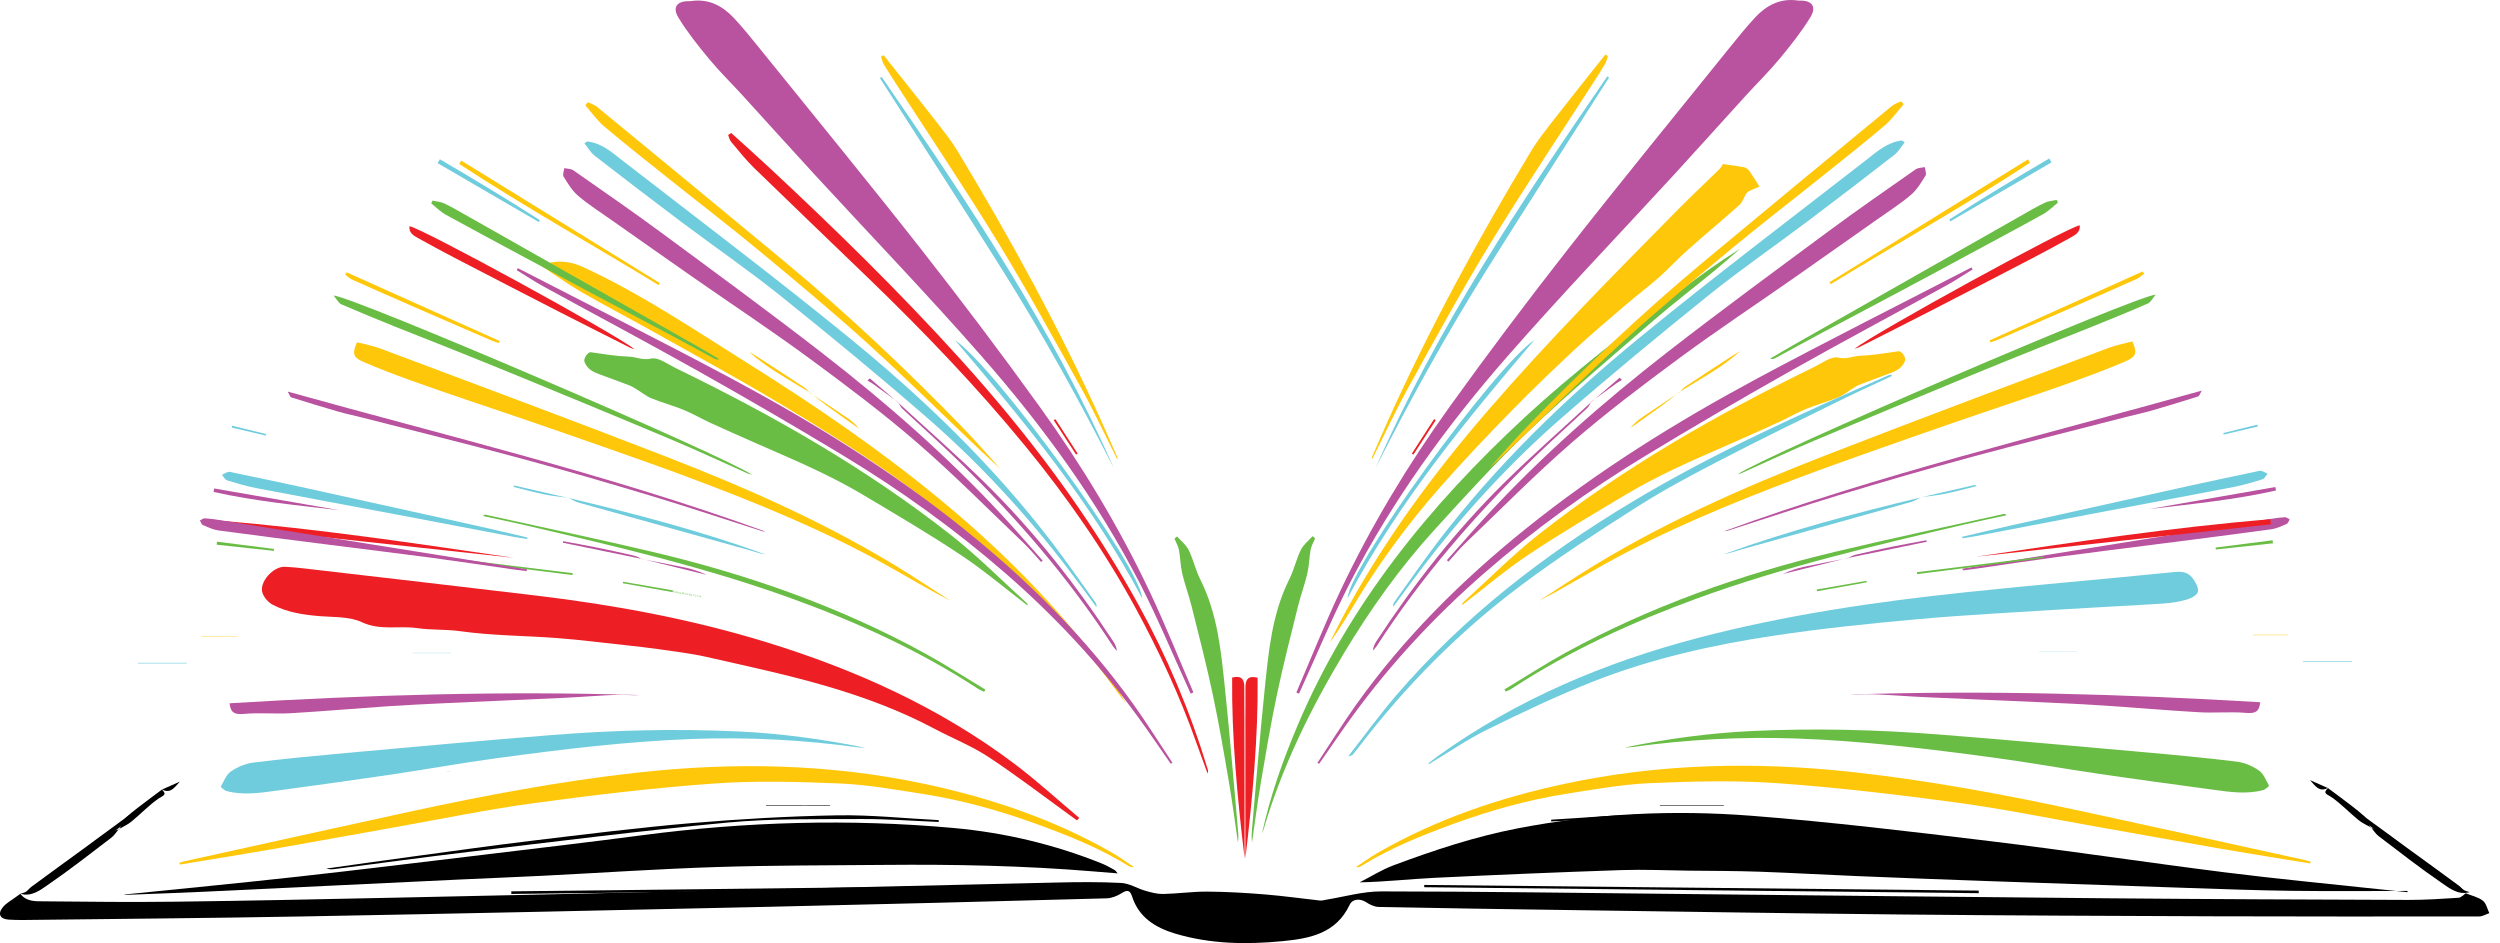 <?xml version="1.0" encoding="UTF-8"?><svg id="Layer_1" xmlns="http://www.w3.org/2000/svg" viewBox="0 0 568.97 214.63"><path d="M561.2,203.31c1.3.53,2.78.84,3.86,1.67.77.59,1.01,1.87,1.48,2.84-.77.26-1.54.75-2.31.75-20.06.02-40.12.04-60.18-.03-23.68-.09-47.36-.18-71.05-.41-25.27-.25-50.53-.66-75.8-1.01-14.47-.2-28.95-.42-43.42-.71-.96-.02-2.01-.51-2.83-1.06-1.29-.86-3.09-.9-3.8.59-3.09,6.52-9.02,7.64-15.2,8.25-8.26.81-16.5.68-24.51-1.72-4.42-1.33-8.25-3.64-9.79-8.44-.44-1.38-1.05-1.61-2.36-.77-1,.65-2.29,1.16-3.46,1.19-25.83.7-51.66,1.37-77.49,1.94-35.1.78-70.2,1.54-105.3,2.18-21.2.39-42.41.55-63.61.81-1.14,0-2.29,0-3.43-.08-2.02-.14-2.61-1.31-1.32-2.87.74-.89,1.85-1.47,2.8-2.19.38-.29.77-.55,1.16-.83h0c1.37,1.86,3.48,1.7,5.37,1.72,10.09.11,20.17.21,30.26.08,16.37-.2,32.75-.56,49.12-.9,23.22-.49,46.45-1,69.67-1.54,27.16-.63,54.32-1.31,81.49-1.92,4.88-.11,9.77-.16,14.64.1,1.86.1,3.65,1.26,5.51,1.79,1.31.38,2.7.75,4.04.72,3.34-.07,6.68-.56,10.01-.54,4.35.03,8.7.28,13.04.63,4.22.34,8.41.94,12.62,1.4.43.05.87-.1,1.31-.17,4.19-.67,8.38-1.91,12.58-1.91,22.53.02,45.06.35,67.59.58,32.69.33,65.37.71,98.06.99,22.73.2,45.45.29,68.18.37,3.8,0,7.6-.24,11.4-.49.62-.04,1.19-.72,1.78-1.1l-.08.08h-.03Z" style="stroke-width:0px;"/><path d="M547.92,202.77c-8.82,0-17.64.09-26.45-.03-7.81-.1-15.61-.39-23.42-.65-15.16-.5-30.32-1.02-45.48-1.56-9.95-.35-19.91-.73-29.86-1.14-7.41-.3-14.82-.74-22.24-1-5.39-.19-10.78-.18-16.17-.24-5.07-.06-10.14-.3-15.2-.13-14.2.48-28.39,1.07-42.58,1.76-5.63.27-11.24.92-17.08,1.03,2.55-1.3,5.01-2.86,7.67-3.86,9.21-3.44,18.53-6.53,28.22-8.41,17.64-3.42,35.46-4.27,53.29-2.88,18.08,1.41,36.11,3.57,54.12,5.75,17.89,2.16,35.71,4.87,53.58,7.12,11.96,1.51,23.97,2.64,35.95,3.93,1.88.2,3.77.39,5.66.59,0-.1-.01-.19-.02-.29h.01Z" style="stroke-width:0px;"/><path d="M28.4,203.57c13.07-1.33,26.14-2.58,39.19-4.03,14.44-1.6,28.87-3.38,43.3-5.11,11.78-1.42,23.57-2.8,35.33-4.35,23.51-3.09,47.07-3.77,70.69-1.65,11.7,1.05,23.03,3.74,33.94,8.13,1,.4,1.93.97,2.88,1.48.14.08.23.25.64.73-2.08-.17-3.81-.31-5.54-.45-15.83-1.31-31.7-1.63-47.57-1.48-12.76.12-25.53.08-38.28.49-13.13.42-26.24,1.32-39.36,1.98-6.28.32-12.56.55-18.83.85-19.4.92-38.81,1.87-58.21,2.78-6.08.29-12.17.49-18.26.73.03-.03.05-.05.08-.08,0,0,0-.02,0-.02Z" style="stroke-width:0px;"/><path d="M295.04,157.58c3.3-7.67,6.39-15.44,9.95-22.99,7-14.83,15.46-28.86,25.03-42.16,8.73-12.15,17.74-24.12,26.97-35.9,12.01-15.33,24.34-30.4,36.56-45.57,1.91-2.37,3.82-4.75,5.89-6.98,2.6-2.79,5.74-4.44,9.72-3.86.19.03.38.03.57.02,2.63-.04,3.75,1.38,2.33,3.72-2.06,3.38-4.56,6.51-7.09,9.57-2.42,2.92-5.15,5.58-7.7,8.39-5.38,5.9-10.7,11.86-16.1,17.74-12.7,13.83-25.7,27.38-38.06,41.5-13.86,15.83-26.21,32.84-35.88,51.6-4.06,7.88-7.44,16.12-11.13,24.19-.16.34-.31.68-.46,1.03-.2-.1-.39-.19-.59-.29h-.01Z" style="fill:#b9529f; stroke-width:0px;"/><path d="M392.12,37.33c1.67.25,3.27.43,4.85.75.44.09.9.47,1.17.85.77,1.07,1.44,2.2,2.29,3.53-.68.29-1.34.54-1.97.85-.37.18-.8.39-1.01.72-.57.85-.85,1.97-1.58,2.62-3.88,3.47-7.89,6.79-11.78,10.25-2.25,2-4.29,4.23-6.53,6.22-2.27,2.02-4.72,3.84-7.03,5.81-4.08,3.5-8.21,6.96-12.15,10.62-4.92,4.58-9.78,9.24-14.47,14.05-5.53,5.67-11.01,11.41-16.23,17.37-6.94,7.92-13.24,16.36-18.72,25.37-2.03,3.35-4,6.74-6.36,9.94.9-1.77,1.77-3.56,2.71-5.32,9.16-17.25,20.64-32.86,33.38-47.6,13.71-15.86,28.45-30.74,43.17-45.64,3.07-3.11,6.26-6.09,9.38-9.15.39-.38.65-.9.88-1.22v-.02h0Z" style="fill:#ffc709; stroke-width:0px;"/><path d="M233.78,137.75c-5.02-3.84-9.86-7.95-15.11-11.44-7.22-4.8-14.71-9.2-22.16-13.64-3.48-2.07-7.09-3.94-10.75-5.68-4.67-2.22-9.44-4.22-14.17-6.32-3.31-1.47-6.62-2.91-9.91-4.43-2.06-.95-4.03-2.11-6.13-2.97-2.39-.98-4.91-1.64-7.3-2.62-1.25-.52-2.34-1.43-3.52-2.15-.48-.29-.98-.59-1.5-.79-2.3-.88-4.61-1.71-6.91-2.57-1.38-.51-2.57-1.1-3.26-2.66-.42-.96.83-2.39,1.36-2.32,2.9.42,5.81.91,8.74,1.01,1.66.06,3.11.89,5.05.43,1.57-.37,3.67,1.24,5.46,2.12,22.13,10.75,43.46,22.86,62.84,38.12,5.96,4.69,11.34,10.13,16.98,15.23.18.16.3.38.45.57-.05.04-.1.07-.16.11h0Z" style="fill:#69bd45; stroke-width:0px;"/><path d="M525.75,196.51c-6.88-1.13-13.77-2.21-20.64-3.4-9.44-1.64-18.86-3.37-28.29-5.03-10.55-1.86-21.07-4.02-31.68-5.45-13.57-1.83-27.19-3.44-40.84-4.4-9.53-.67-19.16-.4-28.72,0-6.31.27-12.6,1.41-18.87,2.39-8.86,1.39-17.48,3.8-25.89,6.87-7.2,2.63-14.33,5.48-20.9,9.54-.36.22-.74.41-1.31.3,1.66-1.09,3.26-2.28,4.98-3.26,13.27-7.63,27.58-12.48,42.49-15.68,21.76-4.67,43.68-5.09,65.72-2.66,17.43,1.92,34.63,5.15,51.76,8.84,17.11,3.69,34.2,7.48,51.29,11.23.36.08.7.23,1.05.35-.05.12-.1.23-.15.35h0Z" style="fill:#ffc709; stroke-width:0px;"/><path d="M369.73,170.12c9.66-1.97,19.37-3.31,29.21-3.76,14.04-.65,28.07-.31,42.06.78,15.63,1.22,31.25,2.65,46.86,4.04,7.08.63,14.15,1.3,21.2,2.16,1.75.21,3.58,1,5.04,2.01,1.07.74,1.62,2.25,2.3,3.47.04.07-.82.86-1.34,1-3.77.99-7.55.43-11.31-.08-8.77-1.19-17.54-2.37-26.29-3.66-7.96-1.17-15.88-2.6-23.84-3.67-14.9-2.01-29.81-3.81-44.87-4.34-12.54-.44-24.98.25-37.39,1.96-.54.07-1.1.06-1.64.09h.01Z" style="fill:#69bd45; stroke-width:0px;"/><path d="M123.01,60.38c3.73-1.31,6.62-1.01,9.65.38,13.29,6.11,25.36,14.3,37.69,22.03,15,9.41,29.62,19.38,43.31,30.65,13.47,11.08,25.79,23.31,36.37,37.21,2.32,3.05,4.45,6.24,6.32,9.61-2.15-2.87-4.25-5.78-6.46-8.61-8.07-10.34-17.11-19.76-27.21-28.12-6.64-5.5-13.32-10.99-20.39-15.9-8.27-5.75-16.87-11.04-25.52-16.2-9.19-5.49-18.6-10.61-27.94-15.85-5.47-3.07-11.04-5.96-16.47-9.09-3.08-1.77-5.97-3.88-9.36-6.11h.01Z" style="fill:#ffc709; stroke-width:0px;"/><path d="M485.3,77.7c1.12,2.52.93,3.43-1.36,4.44-3.52,1.54-7.12,2.9-10.73,4.21-4.4,1.61-8.84,3.11-13.27,4.63s-8.88,2.99-13.3,4.52c-6.29,2.17-12.57,4.35-18.84,6.58-6.21,2.2-12.42,4.38-18.58,6.71-15.01,5.67-29.85,11.74-43.9,19.54-5.03,2.8-9.96,5.8-15.11,8.44,3.19-2.07,6.37-4.17,9.58-6.2,17.56-11.11,36.47-19.46,55.76-26.97,21.39-8.32,42.91-16.34,64.39-24.44,1.7-.64,3.51-.96,5.36-1.46h0Z" style="fill:#ffc709; stroke-width:0px;"/><path d="M236.94,127.91c-1.3-1.42-2.52-2.92-3.91-4.25-8.02-7.66-15.83-15.57-24.21-22.83-7.85-6.8-16.18-13.06-24.55-19.22-8.53-6.27-17.37-12.12-26.06-18.17-6.34-4.42-12.66-8.87-18.98-13.32-2.59-1.82-5.27-3.53-7.67-5.57-1.36-1.15-2.34-2.81-3.3-4.36-.27-.44.1-1.28.17-1.93.7.16,1.53.13,2.07.51,6.61,4.62,13.25,9.2,19.73,13.98,12.36,9.12,24.76,18.2,36.9,27.61,14.66,11.37,28.6,23.58,41.23,37.23,3.03,3.28,5.96,6.66,8.94,10-.12.11-.24.22-.36.33h0Z" style="fill:#b9529f; stroke-width:0px;"/><path d="M287.2,189.77c1.87-8.58,4.76-16.75,8.15-24.75,11.63-27.42,29.92-49.9,51.56-69.95,11.24-10.41,23.42-19.64,35.55-28.95,4.37-3.35,8.84-6.55,13.55-9.5-1.91,1.65-3.78,3.33-5.73,4.93-4.65,3.82-9.43,7.48-13.98,11.41-9.49,8.22-19.1,16.33-28.2,24.97-7.58,7.19-14.63,14.96-21.67,22.69-7.83,8.6-14.56,18.05-20.56,28.03-7.65,12.72-14.13,25.96-18.33,40.24-.09.3-.24.58-.36.87h.02Z" style="fill:#69bd45; stroke-width:0px;"/><path d="M133.62,32.19c3.35.35,5.74,2.56,8.2,4.47,17.2,13.32,34.57,26.44,51.42,40.19,17.03,13.9,32.85,29.14,46.24,46.69,3.38,4.44,6.56,9.03,9.82,13.56.2.28.33.6.24,1.07-2.21-2.98-4.38-5.98-6.64-8.92-9.48-12.38-20.01-23.81-31.75-34.04-10.94-9.53-22.16-18.77-33.48-27.85-7.31-5.86-15.05-11.19-22.55-16.81-6.63-4.98-13.22-10.02-19.77-15.1-.94-.73-1.57-1.88-2.34-2.84.2-.14.39-.28.59-.41h.02Z" style="fill:#6fccdd; stroke-width:0px;"/><path d="M299.82,173.63c2.93-4.42,5.74-8.92,8.81-13.23,10.86-15.27,24.03-28.32,38.6-40.05,16.43-13.23,34.26-24.32,52.79-34.27,16.1-8.63,32.43-16.83,48.66-25.22.09.15.17.3.26.46-1.99,1.22-3.92,2.53-5.97,3.65-11.88,6.54-23.86,12.9-35.67,19.57-10.99,6.2-21.9,12.56-32.69,19.11-13.04,7.91-25.39,16.82-36.89,26.85-11.14,9.71-21.15,20.48-29.87,32.42-2.61,3.58-5.08,7.27-7.62,10.9l-.4-.19h-.01Z" style="fill:#b9529f; stroke-width:0px;"/><path d="M166.41,30.26c2.89,2.63,5.81,5.22,8.67,7.89,15.01,13.97,29.65,28.31,43.42,43.52,15.46,17.09,29.24,35.39,40.41,55.61,6.65,12.04,11.97,24.63,15.95,37.79.09.29.14.59-.04.97-.87-2.39-1.75-4.77-2.6-7.16-3.71-10.49-8.38-20.55-13.68-30.32-7.16-13.19-15.7-25.44-25.19-37.03-11.02-13.46-23.05-25.98-35.55-38.06-8.71-8.42-17.47-16.77-26.15-25.22-1.9-1.85-3.56-3.96-5.27-5.99-.34-.41-.45-1.02-.67-1.54.23-.15.47-.3.7-.45h0Z" style="fill:#ed1f24; stroke-width:0px;"/><path d="M133.8,23.26c.72.36,1.54.61,2.15,1.11,14.25,11.73,28.52,23.45,42.71,35.25,14.16,11.77,27.54,24.39,40.36,37.6,2.96,3.05,5.75,6.25,8.58,9.42-1.47-1.35-2.95-2.69-4.4-4.06-8.64-8.21-17.12-16.6-25.95-24.6-7.94-7.19-16.18-14.04-24.44-20.88-6.88-5.7-13.98-11.13-20.96-16.71-4.8-3.83-9.64-7.64-14.33-11.6-1.63-1.38-2.88-3.2-4.31-4.82.19-.23.39-.47.58-.7h0Z" style="fill:#ffc709; stroke-width:0px;"/><path d="M254.23,104.47c-2.73-5.43-5.29-10.95-8.23-16.26-6.09-10.98-12.12-22-18.66-32.71-7.5-12.28-15.54-24.23-23.34-36.32-.96-1.49-1.94-2.97-2.84-4.5-.32-.54-.44-1.19-.65-1.79.19-.11.39-.23.58-.34.92,1.15,1.84,2.3,2.75,3.45,3.22,4.06,6.47,8.1,9.65,12.2,1.55,2,3.13,4,4.43,6.16,12.05,19.94,23.2,40.35,32.79,61.6,1.25,2.77,2.46,5.56,3.68,8.34-.06.06-.12.11-.19.17h.03Z" style="fill:#ffc709; stroke-width:0px;"/><path d="M514.41,159.82c-.24,2.34-1.36,2.59-3.31,2.42-3.52-.3-7.08.06-10.61-.14-7.31-.42-14.6-1.06-21.9-1.54-4.48-.3-8.97-.51-13.46-.71-9.06-.41-18.12-.77-27.19-1.19-3.93-.18-7.85-.52-11.77-.66-1.71-.06-3.43.19-5.15.07,31.14-1.03,62.24-.1,93.39,1.75h0Z" style="fill:#b9529f; stroke-width:0px;"/><path d="M267.88,122.09c.9,1.02,2.07,1.91,2.65,3.09,1.05,2.14,1.56,4.54,2.63,6.67,3.98,7.9,4.76,16.51,5.65,25.07,1.12,10.65,1.98,21.33,2.94,31.99.09.94.13,1.89-.01,2.86-.67-4.55-1.25-9.12-2.03-13.66-1.15-6.74-2.3-13.49-3.72-20.17s-3.13-13.3-4.79-19.93c-.62-2.5-1.54-4.94-2.13-7.45-.42-1.78-.43-3.65-.77-5.46-.16-.86-.66-1.66-1.01-2.49.19-.17.38-.35.58-.52h.01Z" style="fill:#69bd45; stroke-width:0px;"/><path d="M430.57,85.58c-4.05,1.9-8.13,3.75-12.14,5.73-8.82,4.34-17.67,8.63-26.4,13.16-6.47,3.36-12.94,6.76-19.09,10.66-9.1,5.77-18.16,11.64-26.77,18.09-14.03,10.51-26.31,22.89-36.96,36.85-.46.61-.94,1.2-1.43,1.78-.06.07-.21.07-.95.29,3.87-4.94,7.25-9.59,10.98-13.94,15.29-17.82,33.61-31.95,53.66-43.99,18.66-11.21,38.45-20.08,58.33-28.8.2-.09.44-.08.67-.12.04.1.07.2.11.3h-.01Z" style="fill:#6fccdd; stroke-width:0px;"/><path d="M395.47,107.94c6.1-4.29,90.91-40.74,95.14-40.88-.77.9-1.14,1.73-1.76,2-4.1,1.79-8.24,3.48-12.39,5.16-3.92,1.59-7.88,3.11-11.81,4.69-5.29,2.13-10.58,4.25-15.85,6.43-11.88,4.91-23.76,9.82-35.61,14.82-5.66,2.39-11.23,5.01-16.85,7.52-.28.12-.59.18-.88.26h.01Z" style="fill:#69bd45; stroke-width:0px;"/><path d="M446.55,122.17c3.8-.89,7.6-1.8,11.41-2.65,13.36-2.98,26.73-5.95,40.1-8.91,5.13-1.13,10.28-2.2,15.43-3.29.37-.08.78-.24,1.12-.16.51.12.98.43,1.47.65-.38.43-.68,1.11-1.15,1.26-2.18.68-4.37,1.33-6.61,1.77-10.83,2.09-21.67,4.1-32.5,6.16-8.71,1.66-17.41,3.35-26.12,5.01-1.02.2-2.05.34-3.08.5-.02-.12-.04-.23-.06-.35h0Z" style="fill:#6fccdd; stroke-width:0px;"/><path d="M342.39,156.91c4.65-2.8,9.21-5.77,13.96-8.38,19.32-10.59,39.93-17.84,61.3-22.95,12.76-3.05,25.6-5.76,38.4-8.61.17-.04.36,0,.6.3-3.17.69-6.35,1.34-9.51,2.08-20.51,4.82-41.03,9.6-60.87,16.83-14.76,5.38-28.98,11.89-42.17,20.51-.44.29-.95.48-1.42.71l-.29-.51v.02h0Z" style="fill:#69bd45; stroke-width:0px;"/><path d="M468.36,46.11c-1.11.88-2.12,1.93-3.34,2.61-5.69,3.16-11.44,6.22-17.17,9.31-5.06,2.73-10.12,5.47-15.2,8.17-5.98,3.19-11.97,6.33-17.95,9.52-3.57,1.91-7.12,3.86-10.68,5.79-.32.17-.66.3-1.18.13,1.75-1.03,3.49-2.08,5.26-3.08,17.2-9.78,34.39-19.55,51.59-29.32,1.87-1.06,3.73-2.16,5.67-3.1.82-.4,1.82-.44,2.73-.65.09.21.17.42.26.63h0Z" style="fill:#69bd45; stroke-width:0px;"/><path d="M200.68,17.54c19.61,28.53,38.89,57.25,52.87,89.14-7.83-15.42-16.2-30.55-25.4-45.2-9.19-14.63-18.58-29.14-27.89-43.71.14-.08.28-.15.42-.23h0Z" style="fill:#6fccdd; stroke-width:0px;"/><path d="M392.43,120.88c35.38-12.94,71.96-21.68,108.66-31.98-.46.79-.56,1.24-.78,1.31-3.55,1.12-7.11,2.22-10.69,3.25-1.88.54-3.81.94-5.71,1.43-11.89,3.06-23.81,6.02-35.66,9.23-9.96,2.7-19.88,5.59-29.76,8.58-8.49,2.57-16.89,5.4-25.34,8.1-.23.07-.48.05-.73.08h.01Z" style="fill:#b9529f; stroke-width:0px;"/><path d="M446.61,129.43c4.61-.75,9.22-1.51,13.84-2.26,18.72-3.02,37.43-6.04,56.15-9.05,1.13-.18,2.26-.34,3.4-.41.36-.02.73.32,1.1.49-.21.35-.35.89-.65,1.02-1.15.5-2.32,1.07-3.54,1.24-8.29,1.14-16.59,2.18-24.89,3.25-7.93,1.02-15.86,1.99-23.78,3.05-6.16.83-12.31,1.77-18.46,2.66-1,.14-2.01.26-3.01.38-.05-.13-.1-.25-.16-.38h0Z" style="fill:#b9529f; stroke-width:0px;"/><path d="M213.65,187.07c-5.89-.24-11.78-.7-17.67-.67-10.08.06-20.22-.14-30.24.79-19.64,1.84-39.22,4.34-58.82,6.66-10.27,1.22-20.51,2.63-30.77,3.94-.62.08-1.25.07-1.89-.12,6.39-.89,12.78-1.81,19.17-2.67,9.17-1.24,18.34-2.54,27.53-3.65,12.09-1.45,24.17-2.97,36.29-4.01,11.05-.94,22.15-1.58,33.24-1.78,7.71-.14,15.44.7,23.15,1.09v.42h0Z" style="stroke-width:0px;"/><path d="M473.33,51.29c.14,1.47-.87,2.11-1.91,2.68-2.71,1.49-5.42,2.99-8.16,4.42-8.03,4.18-16.07,8.35-24.12,12.49-5.35,2.75-10.72,5.45-16.08,8.16-.2.1-.42.15-1,.34,5.05-3.91,48.75-27.83,51.27-28.1h0Z" style="fill:#ed1f24; stroke-width:0px;"/><path d="M283.43,195.45v-31.3c0-2.54.04-5.07.02-7.61-.01-1.73.45-2.87,2.77-2.3.14,13.7-1.17,27.35-2.79,41.21h0Z" style="fill:#ed1f24; stroke-width:0px;"/><path d="M49.88,118.5c22.49,1.82,44.79,5.18,67.1,8.46-22.41-2.43-44.81-4.87-67.22-7.3.04-.39.08-.77.12-1.16Z" style="fill:#ed1f24; stroke-width:0px;"/><path d="M324.13,201.4c42.07.43,84.14.86,126.2,1.29v.59c-42.06-.45-84.13-.91-126.19-1.36v-.53h-.01Z" style="stroke-width:0px;"/><path d="M349.21,77.37c-15.65,18.41-31,37.03-42.52,58.77.33-7.05,33.32-52.56,42.52-58.77Z" style="fill:#6fccdd; stroke-width:0px;"/><path d="M204.34,91.56c6.71,6.18,13.6,12.18,20.08,18.59,10.95,10.82,20.44,22.87,28.89,35.74.43.66.81,1.36.88,2.26-.3-.35-.64-.67-.88-1.05-10.19-15.74-22.4-29.78-35.82-42.81-3.95-3.84-8.09-7.49-12.11-11.26-.43-.4-.66-1-.99-1.51l-.05.04h0Z" style="fill:#b9529f; stroke-width:0px;"/><path d="M149.89,64.88c-15.12-9.21-30.57-17.88-45.39-27.57.16-.26.32-.51.47-.77,15.07,9.3,30.13,18.6,45.2,27.89-.09.15-.18.3-.28.45Z" style="fill:#ffc709; stroke-width:0px;"/><path d="M561.2,203.31l.08-.08c-2.42-1.33-5.02-2.42-7.23-4.04-5.57-4.06-10.98-8.35-16.43-12.58-.99-.77-1.84-1.7-2.76-2.55.11-.12.21-.23.32-.35,4.2,3.08,8.39,6.16,12.6,9.23,3.94,2.87,7.9,5.71,11.81,8.61.63.46,1.08,1.16,1.61,1.76h0Z" style="stroke-width:0px;"/><path d="M4.63,203.41c.46-.17.98-.24,1.36-.51,4.29-3.05,8.56-6.11,12.81-9.21,1.78-1.3,3.41-2.8,5.25-4,.86-.56,2.05-.63,3.09-.92l-.09-.08c-.56.65-1.02,1.43-1.69,1.94-4.74,3.61-9.42,7.29-14.33,10.66-1.82,1.25-3.8,2.88-6.41,2.11h.01,0Z" style="stroke-width:0px;"/><path d="M452.81,77.46c11.61-5.23,23.21-10.45,34.82-15.68l.35.49c-.52.39-.99.9-1.57,1.16-5.12,2.29-10.26,4.55-15.4,6.8-5.49,2.4-10.98,4.78-16.48,7.16-.5.21-1.03.35-1.54.52-.06-.15-.12-.31-.19-.46h.01Z" style="fill:#ffc709; stroke-width:0px;"/><path d="M437.23,113.15c-.76.37-1.49.87-2.29,1.09-12.93,3.64-25.86,7.23-38.79,10.86-1.27.36-2.5.82-3.82,1.03,14.67-5.35,29.76-9.31,44.93-12.95l-.03-.02h0Z" style="fill:#6fccdd; stroke-width:0px;"/><path d="M443.64,49.95c7.48-4.81,15.08-9.39,22.74-13.88.17.29.34.58.52.88-7.68,4.48-15.36,8.96-23.04,13.44-.07-.14-.15-.28-.22-.43h0Z" style="fill:#6fccdd; stroke-width:0px;"/><path d="M77.3,116.13c-9.61-1.13-19.25-2.06-28.69-4.17.04-.26.09-.52.13-.79,9.52,1.65,19.04,3.3,28.56,4.96h0Z" style="fill:#b9529f; stroke-width:0px;"/><path d="M27.05,188.7l.09.08c.49-.91.78-2.04,1.5-2.7,1.73-1.57,3.65-2.93,5.5-4.36.89-.69,1.8-1.34,2.7-2.01l-.02-.05c1.34,1.3.27,1.38-.74,2.08-2.2,1.53-4.07,3.52-6.15,5.23-.86.7-1.91,1.16-2.88,1.74h0Z" style="stroke-width:0px;"/><path d="M130.29,130.88c-9.6-1.21-19.2-2.42-28.8-3.63.01-.11.03-.22.04-.33,9.6,1.18,19.21,2.35,28.81,3.53-.02.14-.04.29-.05.43h0Z" style="fill:#69bd45; stroke-width:0px;"/><path d="M184.37,89.37c-2.57-1.56-5.16-3.07-7.69-4.68-2.17-1.38-4.27-2.87-6.21-4.64.74.45,1.5.88,2.23,1.36,3.49,2.27,6.98,4.54,10.45,6.84.45.3.78.78,1.17,1.17l.05-.04h0Z" style="fill:#ffc709; stroke-width:0px;"/><path d="M49.38,123.28c4.33.55,8.66,1.1,12.99,1.65-.02.15-.03.29-.05.44-4.34-.47-8.68-.93-13.01-1.4.02-.23.05-.46.07-.69Z" style="fill:#69bd45; stroke-width:0px;"/><path d="M146.15,127.22c-6.02-1.23-12.03-2.47-18.05-3.7.02-.12.04-.23.06-.35,2.54.47,5.08.91,7.61,1.43,2.85.58,5.7,1.2,8.54,1.86.63.15,1.21.52,1.81.79l.04-.02h0Z" style="fill:#b9529f; stroke-width:0px;"/><path d="M184.32,89.41c2.82,1.88,5.64,3.75,8.44,5.66,1.02.69,1.97,1.48,2.76,2.5-2.49-1.77-4.99-3.51-7.46-5.31-1.26-.92-2.46-1.93-3.69-2.9l-.05.04h0Z" style="fill:#ffc709; stroke-width:0px;"/><path d="M146.12,127.25c3.33.65,6.67,1.25,9.98,1.96,1.63.35,3.22.91,4.76,1.63-4.9-1.21-9.8-2.42-14.7-3.62l-.04.03h0Z" style="fill:#b9529f; stroke-width:0px;"/><path d="M437.26,113.17c4.12-.95,8.23-1.9,12.35-2.84.03.11.06.23.09.34-2.37.58-4.72,1.23-7.1,1.72-1.76.36-3.57.52-5.36.76l.02.02Z" style="fill:#6fccdd; stroke-width:0px;"/><path d="M153.06,134.76c-3.77-.67-7.54-1.35-11.31-2.02.02-.11.04-.23.06-.34,3.79.66,7.58,1.31,11.36,1.97-.04.13-.08.26-.12.39h0Z" style="fill:#69bd45; stroke-width:0px;"/><path d="M377.76,183.23h14.56v.12h-14.56v-.12Z" style="stroke-width:0px;"/><path d="M321.32,103.23c1.69-2.61,3.37-5.23,5.06-7.84.13.08.25.16.38.24-1.69,2.61-3.39,5.22-5.08,7.83l-.35-.22h-.01Z" style="fill:#ed1f24; stroke-width:0px;"/><path d="M42.5,150.99h-11.12v-.14h11.12v.14Z" style="fill:#6fccdd; stroke-width:0px;"/><path d="M204.39,91.53c-1.9-1.39-3.8-2.78-5.71-4.16-.39-.28-.82-.5-1.24-.74.17-.18.34-.36.51-.53,2.13,1.83,4.26,3.65,6.39,5.48l.05-.04h0Z" style="fill:#b9529f; stroke-width:0px;"/><path d="M506.01,98.55c2.58-.63,5.15-1.27,7.73-1.9.03.14.07.28.1.42-2.58.61-5.17,1.22-7.75,1.83-.03-.12-.05-.24-.08-.35h0Z" style="fill:#6fccdd; stroke-width:0px;"/><path d="M102.63,148.64h-8.67v-.05h8.69s-.02.04-.03.05h0Z" style="fill:#6fccdd; stroke-width:0px;"/><path d="M53.93,144.87h-8.05v-.08h8.05v.08Z" style="fill:#ffc709; stroke-width:0px;"/><path d="M36.82,179.65s.02.06.02.05c1.36-.61,2.73-1.21,4.09-1.81-1.13,1.2-2.07,2.88-4.12,1.76h0Z" style="stroke-width:0px;"/><path d="M245.63,186.15c-4.94-4.14-9.7-8.52-14.85-12.39-16.99-12.76-36.06-21.35-56.28-27.58-17.1-5.27-34.61-8.49-52.34-10.62-17.57-2.11-35.16-4.12-52.74-6.17-1.51-.18-3.03-.33-4.55-.4-2.71-.13-5.97,3.55-5.13,5.97.37,1.06,1.35,2.17,2.35,2.69,3.36,1.75,7.07,2.29,10.83,2.59,3.18.25,6.68.07,9.43,1.36,4.2,1.97,8.4.75,12.54,1.35,3.28.47,6.58.24,9.91.71,7.28,1.02,14.7,1,22.04,1.56,5.11.39,10.19,1.04,15.29,1.59,2.63.29,5.26.57,7.87.95,3.61.53,7.26.94,10.81,1.75,9.25,2.11,18.56,4.07,27.65,6.75,8.3,2.45,16.46,5.47,24.16,9.57,4.08,2.17,8.45,3.89,12.29,6.41,6.44,4.24,12.57,8.96,18.83,13.48.45.33.91.66,1.36.99.17-.18.35-.37.52-.55h.01Z" style="fill:#ed1f24; stroke-width:0px;"/><path d="M271.6,157.56c-3.31-7.67-6.41-15.44-9.98-22.98-7.02-14.82-15.5-28.84-25.08-42.13-8.75-12.14-17.77-24.09-27.01-35.86-12.03-15.32-24.38-30.37-36.61-45.53-1.91-2.37-3.83-4.75-5.9-6.97-2.6-2.78-5.75-4.43-9.73-3.85-.19.03-.38.03-.57.03-2.63-.03-3.75,1.39-2.33,3.72,2.06,3.38,4.57,6.51,7.1,9.56,2.42,2.91,5.15,5.57,7.71,8.38,5.38,5.9,10.71,11.84,16.12,17.72,12.71,13.81,25.74,27.35,38.11,41.46,13.88,15.82,26.25,32.81,35.94,51.56,4.07,7.88,7.46,16.11,11.16,24.18.16.34.31.68.46,1.02.2-.1.39-.2.59-.29l.02-.02h0Z" style="fill:#b9529f; stroke-width:0px;"/><path d="M325.19,173.91c4.45-2.66,8.74-5.63,13.38-7.91,7.95-3.91,15.98-7.74,24.23-10.98,13.16-5.16,26.95-8.25,40.9-10.35,10.78-1.62,21.65-2.75,32.51-3.73,11.24-1.01,22.52-1.58,33.79-2.29,7.46-.47,14.93-.81,22.39-1.29,1.82-.12,3.67-.43,5.42-.94.95-.28,2.35-1.08,2.43-1.78.12-.99-.61-2.25-1.3-3.14-.96-1.24-2.29-1.5-4-1.32-15.91,1.61-31.85,2.94-47.75,4.63-20.46,2.16-40.8,5.14-60.74,10.37-21.22,5.57-41.18,13.97-59.11,26.82-.77.55-1.5,1.14-2.26,1.71l.11.2h0Z" style="fill:#6fccdd; stroke-width:0px;"/><path d="M332.84,137.65c5.02-3.84,9.85-7.96,15.1-11.46,7.21-4.81,14.69-9.22,22.14-13.66,3.48-2.07,7.09-3.95,10.74-5.7,4.67-2.23,9.44-4.24,14.16-6.34,3.31-1.47,6.62-2.92,9.91-4.44,2.06-.95,4.03-2.11,6.13-2.98,2.39-.98,4.91-1.64,7.3-2.63,1.25-.52,2.34-1.43,3.52-2.15.48-.3.98-.6,1.5-.8,2.29-.88,4.6-1.72,6.91-2.58,1.38-.52,2.57-1.1,3.26-2.67.42-.96-.83-2.39-1.36-2.31-2.9.42-5.81.92-8.73,1.02-1.66.06-3.11.9-5.05.43-1.57-.37-3.67,1.25-5.46,2.12-22.12,10.78-43.44,22.92-62.8,38.19-5.96,4.7-11.32,10.14-16.96,15.25-.18.16-.3.38-.45.57.05.04.1.07.16.11l-.02.03h0Z" style="fill:#ffc709; stroke-width:0px;"/><path d="M40.95,196.76c6.88-1.14,13.77-2.23,20.64-3.43,9.44-1.65,18.85-3.39,28.28-5.06,10.55-1.87,21.06-4.05,31.67-5.49,13.57-1.84,27.18-3.47,40.83-4.45,9.53-.69,19.16-.42,28.72-.02,6.31.26,12.61,1.39,18.87,2.37,8.86,1.38,17.48,3.78,25.9,6.84,7.21,2.62,14.34,5.46,20.91,9.51.36.22.74.41,1.31.3-1.66-1.09-3.26-2.27-4.98-3.26-13.28-7.61-27.59-12.44-42.51-15.63-21.76-4.65-43.68-5.04-65.73-2.58-17.43,1.94-34.63,5.19-51.74,8.9-17.1,3.71-34.19,7.52-51.28,11.29-.36.08-.7.23-1.05.35.05.12.1.23.15.35h.01Z" style="fill:#ffc709; stroke-width:0px;"/><path d="M196.93,170.18c-9.66-1.95-19.38-3.29-29.22-3.73-14.04-.63-28.07-.28-42.06.83-15.63,1.24-31.24,2.68-46.86,4.09-7.08.64-14.15,1.31-21.2,2.19-1.75.22-3.58,1.01-5.04,2.01-1.07.74-1.62,2.25-2.3,3.47-.04.07.82.86,1.34,1,3.77.99,7.55.42,11.31-.09,8.77-1.2,17.53-2.39,26.29-3.69,7.95-1.18,15.87-2.62,23.84-3.7,14.89-2.03,29.8-3.85,44.86-4.39,12.54-.45,24.98.22,37.39,1.92.54.07,1.1.06,1.64.09h0Z" style="fill:#6fccdd; stroke-width:0px;"/><path d="M81.25,77.9c-1.11,2.52-.93,3.43,1.37,4.43,3.52,1.53,7.12,2.89,10.73,4.2,4.4,1.6,8.84,3.1,13.27,4.61,4.43,1.52,8.88,2.98,13.31,4.51,6.29,2.16,12.58,4.34,18.85,6.55,6.21,2.19,12.42,4.37,18.59,6.69,15.02,5.65,29.86,11.7,43.93,19.49,5.04,2.79,9.96,5.78,15.12,8.42-3.2-2.06-6.37-4.16-9.59-6.19-17.57-11.08-36.49-19.42-55.79-26.9-21.4-8.3-42.93-16.29-64.42-24.37-1.7-.64-3.51-.96-5.36-1.45h-.01Z" style="fill:#ffc709; stroke-width:0px;"/><path d="M329.67,127.81c1.3-1.42,2.51-2.93,3.9-4.25,8.01-7.67,15.81-15.59,24.18-22.86,7.84-6.8,16.16-13.08,24.52-19.25,8.52-6.28,17.35-12.14,26.03-18.2,6.33-4.43,12.65-8.88,18.96-13.34,2.58-1.82,5.27-3.54,7.67-5.58,1.36-1.16,2.33-2.82,3.3-4.37.27-.44-.1-1.28-.18-1.93-.7.16-1.53.13-2.07.51-6.6,4.63-13.24,9.21-19.72,14.01-12.35,9.14-24.74,18.23-36.86,27.65-14.65,11.39-28.58,23.62-41.18,37.28-3.03,3.28-5.95,6.67-8.93,10.01l.36.33h.02Z" style="fill:#b9529f; stroke-width:0px;"/><path d="M432.88,31.97c-3.35.36-5.74,2.57-8.2,4.48-17.18,13.35-34.54,26.48-51.37,40.26-17.01,13.92-32.81,29.18-46.19,46.75-3.38,4.44-6.54,9.04-9.8,13.57-.2.28-.33.61-.24,1.07,2.21-2.98,4.38-5.99,6.63-8.93,9.46-12.39,19.98-23.84,31.71-34.08,10.93-9.54,22.13-18.79,33.44-27.89,7.3-5.87,15.04-11.2,22.53-16.84,6.63-4.99,13.21-10.03,19.75-15.12.94-.73,1.56-1.88,2.34-2.84-.2-.14-.39-.27-.59-.41v-.02h-.01Z" style="fill:#6fccdd; stroke-width:0px;"/><path d="M266.84,173.61c-2.93-4.41-5.75-8.91-8.82-13.22-10.88-15.26-24.06-28.29-38.64-40-16.45-13.21-34.29-24.28-52.84-34.2-16.11-8.61-32.45-16.79-48.69-25.16-.08.15-.17.3-.25.46,1.99,1.22,3.93,2.52,5.97,3.64,11.89,6.52,23.87,12.88,35.69,19.53,11,6.19,21.92,12.54,32.72,19.07,13.05,7.89,25.41,16.79,36.92,26.81,11.15,9.7,21.18,20.45,29.91,32.38,2.62,3.58,5.09,7.26,7.63,10.89l.4-.19h0Z" style="fill:#b9529f; stroke-width:0px;"/><path d="M432.68,23.04c-.72.36-1.54.61-2.15,1.11-14.24,11.75-28.49,23.48-42.67,35.3-14.15,11.79-27.51,24.43-40.32,37.65-2.95,3.05-5.74,6.26-8.57,9.43,1.47-1.36,2.95-2.69,4.39-4.07,8.63-8.22,17.1-16.62,25.92-24.63,7.93-7.2,16.17-14.06,24.41-20.91,6.88-5.71,13.97-11.15,20.94-16.74,4.8-3.84,9.63-7.65,14.31-11.62,1.63-1.38,2.88-3.21,4.3-4.83-.19-.23-.39-.47-.58-.7h.02Z" style="fill:#ffc709; stroke-width:0px;"/><path d="M312.35,104.39c2.72-5.43,5.27-10.95,8.21-16.27,6.07-10.99,12.09-22.02,18.62-32.73,7.49-12.29,15.51-24.25,23.29-36.35.96-1.49,1.93-2.97,2.83-4.5.32-.54.43-1.19.64-1.79-.19-.11-.39-.23-.58-.34-.92,1.15-1.84,2.3-2.75,3.46-3.22,4.07-6.46,8.11-9.64,12.21-1.55,2-3.12,4-4.43,6.16-12.02,19.95-23.16,40.38-32.72,61.64-1.25,2.77-2.45,5.57-3.67,8.35.06.06.12.11.19.17h.01Z" style="fill:#ffc709; stroke-width:0px;"/><path d="M52.24,160.06c.25,2.34,1.36,2.58,3.31,2.41,3.51-.31,7.08.05,10.61-.15,7.31-.43,14.6-1.07,21.9-1.57,4.48-.3,8.97-.52,13.46-.73,9.06-.42,18.12-.79,27.18-1.22,3.93-.19,7.85-.53,11.77-.67,1.71-.06,3.43.19,5.15.06-31.14-.99-62.24-.02-93.39,1.87h0Z" style="fill:#b9529f; stroke-width:0px;"/><path d="M298.72,122.03c-.9,1.02-2.07,1.91-2.65,3.09-1.05,2.14-1.56,4.54-2.62,6.67-3.97,7.9-4.74,16.52-5.62,25.07-1.11,10.65-1.95,21.33-2.9,32-.08.94-.12,1.89.02,2.86.66-4.55,1.24-9.12,2.01-13.66,1.15-6.74,2.28-13.49,3.7-20.18,1.41-6.68,3.12-13.3,4.76-19.94.62-2.5,1.54-4.94,2.12-7.45.41-1.78.42-3.65.76-5.46.16-.86.66-1.66,1.01-2.49-.19-.17-.39-.35-.58-.52h-.01Z" style="fill:#69bd45; stroke-width:0px;"/><path d="M171.11,108.03c-6.11-4.29-90.96-40.63-95.19-40.77.77.9,1.14,1.73,1.76,2,4.1,1.78,8.25,3.47,12.4,5.15,3.93,1.59,7.88,3.1,11.81,4.68,5.29,2.12,10.58,4.24,15.85,6.41,11.88,4.9,23.78,9.79,35.62,14.78,5.67,2.39,11.24,5,16.86,7.5.28.12.59.18.88.26h0Z" style="fill:#69bd45; stroke-width:0px;"/><path d="M120.05,122.33c-3.8-.88-7.6-1.79-11.41-2.64-13.37-2.97-26.74-5.92-40.11-8.86-5.14-1.13-10.29-2.19-15.43-3.27-.37-.08-.78-.24-1.12-.16-.51.12-.98.43-1.47.66.38.43.68,1.11,1.15,1.26,2.18.67,4.38,1.33,6.61,1.76,10.83,2.08,21.68,4.07,32.51,6.12,8.71,1.65,17.42,3.33,26.13,4.98,1.02.19,2.05.33,3.08.5.02-.12.04-.23.06-.35h0Z" style="fill:#6fccdd; stroke-width:0px;"/><path d="M224.25,156.94c-4.65-2.8-9.21-5.76-13.97-8.36-19.34-10.57-39.95-17.79-61.33-22.87-12.76-3.03-25.61-5.72-38.41-8.56-.17-.04-.36,0-.59.3,3.17.69,6.36,1.33,9.52,2.07,20.51,4.79,41.04,9.56,60.89,16.76,14.77,5.36,29,11.85,42.2,20.46.44.29.95.47,1.42.71l.28-.51h0Z" style="fill:#69bd45; stroke-width:0px;"/><path d="M98.15,46.29c1.11.88,2.12,1.93,3.34,2.6,5.7,3.15,11.45,6.2,17.18,9.29,5.07,2.72,10.13,5.45,15.21,8.15,5.98,3.18,11.98,6.32,17.96,9.5,3.58,1.9,7.12,3.86,10.69,5.78.32.17.66.3,1.18.13-1.75-1.03-3.5-2.08-5.26-3.08-17.21-9.76-34.42-19.51-51.63-29.25-1.87-1.06-3.74-2.16-5.67-3.1-.82-.4-1.82-.44-2.73-.65-.09.21-.17.42-.26.63h0Z" style="fill:#69bd45; stroke-width:0px;"/><path d="M365.79,17.4c-19.57,28.55-38.82,57.3-52.76,89.2,7.81-15.43,16.16-30.57,25.34-45.23,9.18-14.64,18.55-29.17,27.84-43.74-.14-.08-.28-.15-.42-.23h0Z" style="fill:#6fccdd; stroke-width:0px;"/><path d="M174.18,120.97c-35.39-12.89-71.98-21.59-108.7-31.85.46.79.56,1.24.78,1.31,3.55,1.11,7.11,2.21,10.69,3.24,1.88.54,3.81.93,5.71,1.42,11.9,3.05,23.82,5.99,35.68,9.19,9.97,2.69,19.88,5.57,29.77,8.55,8.49,2.56,16.9,5.37,25.35,8.07.23.07.48.05.73.08h-.01Z" style="fill:#b9529f; stroke-width:0px;"/><path d="M120,129.59c-4.61-.75-9.22-1.5-13.84-2.24-18.72-3-37.44-6-56.16-8.99-1.13-.18-2.26-.34-3.4-.4-.36-.02-.73.32-1.1.5.21.35.35.89.65,1.02,1.15.5,2.33,1.07,3.54,1.24,8.29,1.13,16.59,2.16,24.89,3.22,7.93,1.01,15.86,1.97,23.78,3.02,6.16.82,12.31,1.76,18.46,2.64,1,.14,2.01.25,3.01.38.05-.13.1-.25.16-.38h.01,0Z" style="fill:#b9529f; stroke-width:0px;"/><path d="M353.03,186.95c5.89-.25,11.78-.72,17.67-.69,10.08.05,20.22-.17,30.24.76,19.64,1.82,39.23,4.3,58.82,6.59,10.27,1.2,20.52,2.6,30.78,3.9.62.08,1.25.07,1.89-.12-6.39-.89-12.78-1.79-19.18-2.65-9.17-1.23-18.34-2.52-27.53-3.61-12.09-1.43-24.17-2.94-36.3-3.96-11.05-.93-22.15-1.55-33.24-1.74-7.71-.13-15.43.71-23.15,1.12v.4h0Z" style="stroke-width:0px;"/><path d="M93.18,51.48c-.14,1.47.87,2.11,1.91,2.68,2.71,1.49,5.42,2.99,8.16,4.41,8.04,4.17,16.08,8.33,24.14,12.46,5.35,2.74,10.72,5.43,16.09,8.14.2.1.42.14,1,.34-5.06-3.9-48.78-27.77-51.31-28.03h.01Z" style="fill:#ed1f24; stroke-width:0px;"/><path d="M283.26,195.41c-.01-10.64-.02-20.97-.04-31.3,0-2.54-.05-5.07-.03-7.61.01-1.73-.45-2.87-2.77-2.3-.13,13.7,1.2,27.35,2.84,41.21h0Z" style="fill:#ed1f24; stroke-width:0px;"/><path d="M516.72,118.17c-22.48,1.84-44.78,5.24-67.09,8.54,22.4-2.46,44.81-4.92,67.21-7.38-.04-.39-.08-.77-.13-1.16h.01Z" style="fill:#ed1f24; stroke-width:0px;"/><path d="M242.57,201.41c-42.07.48-84.13.96-126.2,1.45v.59c42.06-.5,84.13-1.01,126.19-1.51v-.53h0Z" style="stroke-width:0px;"/><path d="M217.34,77.41c15.67,18.39,31.05,36.99,42.59,58.72-.34-7.05-33.39-52.52-42.59-58.72h0Z" style="fill:#6fccdd; stroke-width:0px;"/><path d="M362.23,91.43c-6.7,6.19-13.58,12.2-20.06,18.61-10.94,10.83-20.41,22.9-28.84,35.78-.43.66-.81,1.36-.88,2.26.3-.35.64-.67.88-1.05,10.17-15.75,22.37-29.81,35.77-42.85,3.95-3.84,8.08-7.5,12.1-11.28.43-.4.66-1,.99-1.51l.05.04h0Z" style="fill:#b9529f; stroke-width:0px;"/><path d="M416.65,64.67c15.11-9.22,30.55-17.91,45.36-27.63-.16-.26-.32-.51-.47-.77-15.06,9.32-30.11,18.63-45.17,27.95.09.15.18.3.28.45h0Z" style="fill:#ffc709; stroke-width:0px;"/><path d="M5.5,203.6l-.08-.08c2.42-1.33,5.01-2.43,7.23-4.05,5.57-4.07,10.97-8.36,16.41-12.6.99-.77,1.84-1.7,2.76-2.55-.11-.12-.21-.23-.32-.35-4.19,3.08-8.38,6.17-12.58,9.25-3.93,2.88-7.89,5.72-11.8,8.62-.63.47-1.08,1.17-1.61,1.76h0Z" style="stroke-width:0px;"/><path d="M562.07,203.04c-.46-.16-.98-.24-1.36-.51-4.29-3.04-8.57-6.1-12.82-9.2-1.78-1.29-3.41-2.8-5.25-3.99-.86-.56-2.05-.63-3.09-.92l.09-.08c.56.65,1.02,1.43,1.69,1.94,4.74,3.6,9.43,7.28,14.34,10.64,1.82,1.25,3.8,2.88,6.42,2.11h-.02Z" style="stroke-width:0px;"/><path d="M113.74,77.62c-11.61-5.21-23.22-10.43-34.84-15.64l-.35.49c.52.39.99.9,1.57,1.16,5.12,2.29,10.26,4.54,15.41,6.79,5.49,2.39,10.99,4.77,16.48,7.14.5.21,1.03.35,1.54.52.06-.15.12-.31.19-.46Z" style="fill:#ffc709; stroke-width:0px;"/><path d="M129.36,113.29c.76.37,1.49.86,2.29,1.09,12.93,3.62,25.87,7.2,38.81,10.81,1.27.35,2.5.82,3.82,1.02-14.68-5.33-29.77-9.27-44.95-12.9,0,0,.03-.02.03-.02Z" style="fill:#6fccdd; stroke-width:0px;"/><path d="M122.87,50.11c-7.48-4.8-15.09-9.37-22.76-13.86-.17.29-.34.58-.52.88,7.68,4.47,15.37,8.94,23.05,13.41.07-.14.15-.28.22-.43h.01Z" style="fill:#6fccdd; stroke-width:0px;"/><path d="M489.29,115.84c9.61-1.14,19.25-2.08,28.69-4.21-.04-.26-.09-.52-.13-.79-9.52,1.66-19.04,3.33-28.55,4.99h-.01,0Z" style="fill:#b9529f; stroke-width:0px;"/><path d="M539.63,188.35l-.09.08c-.49-.91-.78-2.04-1.5-2.7-1.73-1.57-3.65-2.93-5.51-4.36-.89-.68-1.8-1.34-2.7-2l.02-.05c-1.34,1.3-.27,1.38.74,2.08,2.2,1.53,4.07,3.52,6.16,5.22.86.7,1.91,1.16,2.88,1.73h0Z" style="stroke-width:0px;"/><path d="M436.33,130.66c9.6-1.22,19.19-2.45,28.79-3.67-.01-.11-.03-.22-.04-.33-9.6,1.19-19.2,2.37-28.81,3.56.02.14.04.29.05.43h.01Z" style="fill:#69bd45; stroke-width:0px;"/><path d="M382.2,89.21c2.56-1.56,5.15-3.08,7.68-4.69,2.17-1.38,4.26-2.88,6.21-4.65-.74.45-1.5.88-2.23,1.36-3.49,2.27-6.98,4.55-10.44,6.85-.45.3-.78.78-1.17,1.17l-.05-.04h0Z" style="fill:#ffc709; stroke-width:0px;"/><path d="M517.22,122.96c-4.33.55-8.66,1.11-12.98,1.66.02.15.03.29.05.44,4.34-.47,8.67-.94,13.01-1.41-.03-.23-.05-.46-.08-.69h0Z" style="fill:#69bd45; stroke-width:0px;"/><path d="M420.45,127.02c6.01-1.24,12.03-2.48,18.04-3.72-.02-.12-.04-.23-.06-.35-2.54.48-5.08.92-7.61,1.43-2.85.58-5.7,1.21-8.53,1.87-.63.15-1.21.52-1.81.79l-.04-.02h0Z" style="fill:#b9529f; stroke-width:0px;"/><path d="M382.24,89.25c-2.81,1.89-5.64,3.76-8.43,5.67-1.02.7-1.97,1.48-2.76,2.5,2.49-1.77,4.99-3.52,7.45-5.32,1.26-.92,2.46-1.93,3.69-2.9l.05.04h0Z" style="fill:#ffc709; stroke-width:0px;"/><path d="M420.49,127.04c-3.33.65-6.66,1.26-9.98,1.97-1.63.35-3.22.91-4.76,1.63,4.9-1.21,9.79-2.43,14.7-3.64l.04.03h0Z" style="fill:#b9529f; stroke-width:0px;"/><path d="M129.33,113.32c-4.12-.94-8.24-1.89-12.35-2.83-.03.11-.06.23-.09.34,2.37.58,4.72,1.22,7.1,1.71,1.76.36,3.57.52,5.36.76,0,0-.02.02-.02.02Z" style="fill:#6fccdd; stroke-width:0px;"/><path d="M413.55,134.56c3.77-.68,7.54-1.35,11.3-2.03-.02-.11-.04-.23-.06-.34-3.79.66-7.57,1.32-11.36,1.98.04.13.08.26.12.39Z" style="fill:#69bd45; stroke-width:0px;"/><path d="M188.91,183.3c-4.85,0-9.71,0-14.56.02v.12c4.85,0,9.71,0,14.56-.02v-.12Z" style="stroke-width:0px;"/><path d="M245.26,103.23c-1.69-2.61-3.38-5.22-5.07-7.84-.13.08-.25.16-.38.24,1.7,2.61,3.4,5.21,5.09,7.82l.35-.22h.01Z" style="fill:#ed1f24; stroke-width:0px;"/><path d="M524.14,150.66h11.12v-.14h-11.12v.14Z" style="fill:#6fccdd; stroke-width:0px;"/><path d="M362.18,91.39c1.9-1.39,3.8-2.79,5.71-4.16.39-.28.82-.5,1.24-.75-.17-.18-.34-.36-.51-.53-2.13,1.83-4.25,3.66-6.38,5.49l-.05-.04h0Z" style="fill:#b9529f; stroke-width:0px;"/><path d="M60.56,98.78c-2.58-.63-5.16-1.26-7.73-1.89-.03.14-.07.28-.1.42,2.58.61,5.17,1.22,7.75,1.82.03-.12.05-.24.08-.35Z" style="fill:#6fccdd; stroke-width:0px;"/><path d="M464.01,148.39h8.67v-.05h-8.69s.02.04.03.05h-.01Z" style="fill:#6fccdd; stroke-width:0px;"/><path d="M512.7,144.55h8.05v-.09h-8.05v.09Z" style="fill:#ffc709; stroke-width:0px;"/><path d="M529.85,179.31s-.02.06-.02.05c-1.36-.6-2.73-1.2-4.1-1.81,1.13,1.2,2.07,2.88,4.12,1.75h0Z" style="stroke-width:0px;"/><path d="M101.71,175.63v.02h-.02l.02-.07h.01l.03.07h-.01v-.02h-.03ZM101.73,175.62v-.02h-.01v.03h.01Z" style="fill:#231f20; stroke-width:0px;"/><path d="M101.76,175.61h.02s.02,0,.02.02v.03h0v-.03h-.02v.03h0v-.04h-.02,0Z" style="fill:#231f20; stroke-width:0px;"/><path d="M101.86,175.57v.06h-.02s-.02,0-.02-.03,0-.03.02-.03h.02v-.03h0v.02h0ZM101.85,175.62h-.01s-.02,0-.01.02c0,0,0,.02.02.02h.01v-.04Z" style="fill:#231f20; stroke-width:0px;"/><path d="M101.87,175.61v-.02h.01-.01v.03h0v-.04.02h0Z" style="fill:#231f20; stroke-width:0px;"/><path d="M101.91,175.62s0,.02.02.02h.01-.02s-.03,0-.03-.02,0-.03.02-.03.02,0,.02.02h-.04.02ZM101.94,175.61h-.02.03,0Z" style="fill:#231f20; stroke-width:0px;"/><path d="M101.96,175.59v.03s.01,0,.01.02h0v-.05h.02v.03s.01,0,.01.02v-.05h.02l-.02.05h0v-.04.04h-.02l-.02-.05h0Z" style="fill:#231f20; stroke-width:0px;"/><path d="M102.11,175.61v-.03.07h-.02v-.04s-.02-.02-.02-.03v.06h0v-.07h.01v.04l.02.02v-.07h.02v.07h0v-.03h-.01Z" style="fill:#231f20; stroke-width:0px;"/><path d="M102.17,175.64h-.01s-.03,0-.03-.03c0-.02.01-.03.03-.03h.01-.01s-.02,0-.02.02c0,0,0,.02.02.02h.01v.02h0Z" style="fill:#231f20; stroke-width:0px;"/><path d="M102.23,175.64h-.02s-.04,0-.04-.04c0-.02.01-.04.04-.04h.02-.01s-.03,0-.03.03.01.03.03.03h.02v.02h0Z" style="fill:#231f20; stroke-width:0px;"/><path d="M102.26,175.64h-.04s0-.02.03-.02h-.02.02s.02,0,.02.02v.02h0v-.02ZM102.26,175.61h-.02.02Z" style="fill:#231f20; stroke-width:0px;"/><path d="M102.28,175.6v-.02h.01-.01v.03h0v-.03.02Z" style="fill:#231f20; stroke-width:0px;"/><path d="M102.33,175.57h.01-.01v.03h0v-.04h0Z" style="fill:#231f20; stroke-width:0px;"/><path d="M102.35,175.56h0v.03h0s.02,0,.02.02v.03h0v-.03s0-.02-.01-.02h-.01v.03h0v-.08s0,.02,0,.02Z" style="fill:#231f20; stroke-width:0px;"/><path d="M102.41,175.58v.03h.02v-.04h.02v.04s-.02.03-.03.03h-.01v-.02h0l-.02-.05h.02Z" style="fill:#231f20; stroke-width:0px;"/><path d="M153.2,134.71l-.06.12h-.05l.21-.38h.06l.06.43h-.05l-.02-.14-.14-.02h0ZM153.34,134.69l-.02-.12v-.08h0s-.02.04-.03.07l-.06.11.12.02h0Z" style="fill:#69bd45; stroke-width:0px;"/><path d="M153.51,134.68v-.08h.05v.06h0s.06-.04.1-.04.1.04.08.14l-.03.17h-.05l.03-.17c0-.05,0-.09-.05-.1-.03,0-.06,0-.08.04v.02l-.03.17h-.05l.04-.21h-.02.01Z" style="fill:#69bd45; stroke-width:0px;"/><path d="M154.12,134.57l-.06.34v.07h-.05v-.06h0s-.06.05-.11.04c-.07,0-.11-.08-.1-.17.02-.09.08-.14.15-.13.04,0,.07.03.08.06h0l.03-.17h.05l.02.02h0ZM154.03,134.81v-.02s-.03-.07-.06-.07c-.05,0-.09.03-.11.09,0,.06,0,.11.07.12.03,0,.07,0,.09-.05v-.07h0Z" style="fill:#69bd45; stroke-width:0px;"/><path d="M154.17,134.81v-.09h.05v.06h0s.06-.05.09-.05h0v.05h-.03s-.07.02-.08.05v.02l-.03.15h-.05l.04-.2h.01Z" style="fill:#69bd45; stroke-width:0px;"/><path d="M154.38,134.91c0,.07.03.11.08.12h.08v.04h-.1c-.09-.02-.13-.08-.11-.17s.08-.14.16-.13c.09.02.1.1.09.15v.02l-.2-.04h0ZM154.53,134.9s0-.09-.06-.1c-.05,0-.08.03-.09.07l.15.03Z" style="fill:#69bd45; stroke-width:0px;"/><path d="M154.69,134.81v.15s.02.06.02.09h0s.03-.06.04-.08l.07-.14h.04l.02.16v.1h0s.02-.06.04-.09l.07-.13h.05l-.14.28h-.05l-.02-.15v-.1h0s-.03.06-.04.09l-.07.13h-.05l-.03-.31h.05Z" style="fill:#69bd45; stroke-width:0px;"/><path d="M155.55,135.08c0-.06.02-.12.02-.17h0s-.05.09-.08.14l-.1.18h-.04l-.03-.21c0-.06-.02-.11-.02-.16h0s-.02.11-.04.17l-.04.17h-.05l.1-.4h.07l.03.21c0,.05,0,.1.02.14h0s.04-.08.06-.13l.1-.18h.07l-.05.41h-.05l.02-.18h0Z" style="fill:#69bd45; stroke-width:0px;"/><path d="M155.87,135.3h-.08c-.08,0-.13-.08-.11-.17s.09-.14.18-.12c.03,0,.06.02.07.03l-.02.04s-.03-.02-.06-.02c-.07,0-.11.03-.12.09,0,.07.02.11.08.12h.07v.04h-.01Z" style="fill:#69bd45; stroke-width:0px;"/><path d="M156.21,135.36h-.11c-.11-.02-.18-.11-.16-.23.02-.12.12-.19.24-.17.05,0,.08.02.09.03l-.02.04s-.04-.02-.08-.03c-.09-.02-.17.03-.18.14-.02.1.03.17.12.19h.09v.04h.01Z" style="fill:#69bd45; stroke-width:0px;"/><path d="M156.42,135.41v-.04h0s-.05.03-.09.03c-.06,0-.08-.06-.07-.1,0-.07.08-.09.19-.07h0s0-.07-.05-.08h-.08v-.04h.09c.09.02.1.08.09.13l-.02.11v.07h-.06,0ZM156.44,135.27c-.06,0-.12,0-.13.04,0,.03,0,.05.04.06.04,0,.06,0,.08-.04v-.07h.01Z" style="fill:#69bd45; stroke-width:0px;"/><path d="M156.59,135.24v-.09h.04v.06h0s.06-.05.09-.05h0v.05h-.02s-.07.02-.08.05v.02l-.03.15h-.05l.04-.2h.01Z" style="fill:#69bd45; stroke-width:0px;"/><path d="M156.89,135.12v.08h.06v.05h-.08l-.03.14s0,.06.03.06h.03v.04h-.05s-.04-.02-.05-.03v-.08l.03-.16h-.04v-.05h.04v-.06h.06Z" style="fill:#69bd45; stroke-width:0px;"/><path d="M157.03,135.09h.05l-.03.19h0s.03-.02.04-.03h.06s.09.04.08.14l-.03.17h-.05l.03-.17c0-.05,0-.09-.05-.1-.03,0-.06,0-.08.04v.02l-.03.17h-.05l.08-.42h-.02,0Z" style="fill:#69bd45; stroke-width:0px;"/><path d="M157.35,135.29l.03.18v.06h0s.02-.04.03-.06l.09-.16h.05l-.11.2c-.05.09-.09.14-.13.16-.03.02-.06.02-.07.02v-.05s.03,0,.04-.02c.02,0,.04-.03.05-.05h0v-.02l-.06-.28h.06l.02.02h0Z" style="fill:#69bd45; stroke-width:0px;"/><path d="M157.98,135.3v.03l-.23.32h-.05l.23-.32h0l-.19-.03v-.04l.25.04h0Z" style="fill:#69bd45; stroke-width:0px;"/><path d="M157.94,135.71l.24-.4h.04l-.24.4h-.04Z" style="fill:#69bd45; stroke-width:0px;"/><path d="M158.17,135.73v-.03l.05-.03c.12-.08.17-.12.18-.17,0-.04,0-.08-.06-.09-.03,0-.07,0-.09.02v-.04s.06-.03.1-.02c.08,0,.11.08.1.13,0,.07-.07.12-.17.18l-.04.02h0l.17.03v.04l-.25-.04h0Z" style="fill:#69bd45; stroke-width:0px;"/><path d="M158.65,135.47h0l-.07.02v-.04l.09-.03h.04l-.07.39h-.05l.06-.34h0Z" style="fill:#69bd45; stroke-width:0px;"/><path d="M158.75,135.86l.24-.39h.04l-.24.4h-.04Z" style="fill:#69bd45; stroke-width:0px;"/><path d="M159.16,135.56h0l-.07.02v-.04l.09-.03h.04l-.07.39h-.05l.06-.34h0Z" style="fill:#69bd45; stroke-width:0px;"/><path d="M159.45,135.96l.02-.1-.18-.03v-.03l.22-.21h.06l-.04.25h.05v.05h-.05l-.02.09h-.05v-.02h-.01ZM159.48,135.81l.02-.13v-.06h0s-.03.04-.04.05l-.12.11h0l.12.02h.02Z" style="fill:#69bd45; stroke-width:0px;"/></svg>